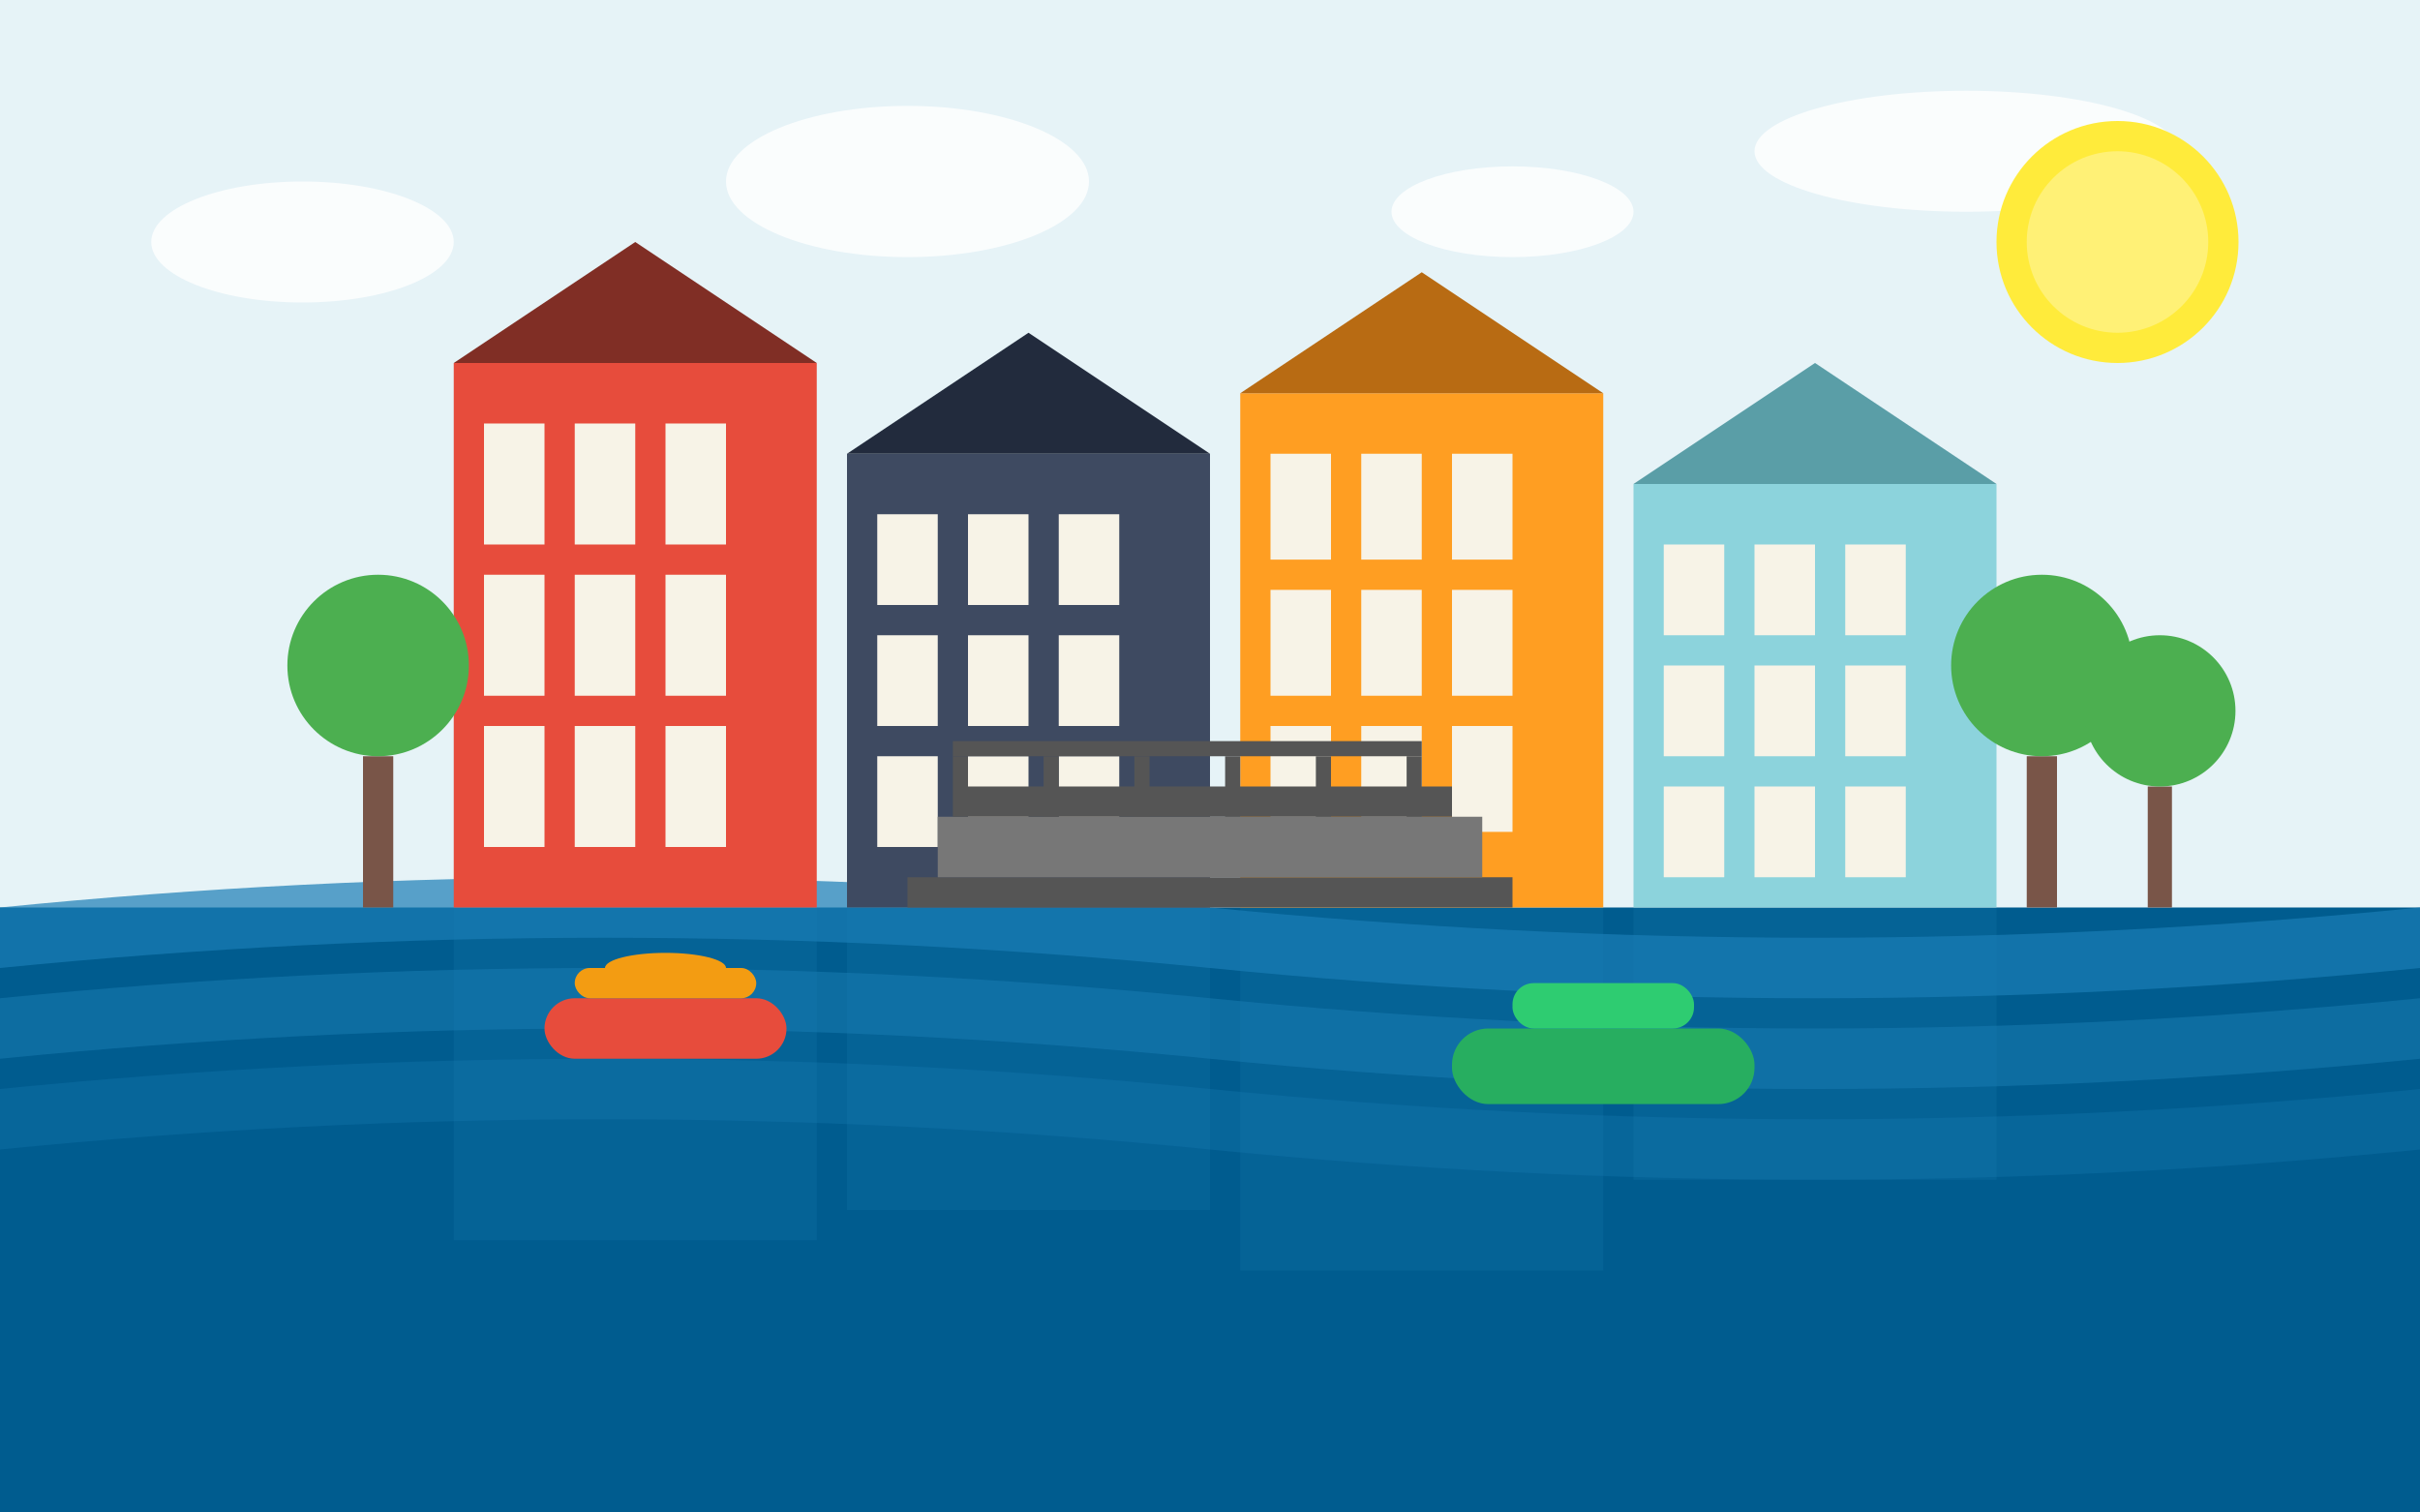 <svg xmlns="http://www.w3.org/2000/svg" viewBox="0 0 800 500" width="800" height="500">
  <!-- Sky Background -->
  <rect width="800" height="500" fill="#e6f3f7" />
  
  <!-- Water -->
  <rect y="300" width="800" height="200" fill="#005c8f" />
  <path d="M0,300 Q200,280 400,300 Q600,320 800,300 L800,320 Q600,340 400,320 Q200,300 0,320 Z" fill="#1a7eb5" opacity="0.7" />
  <path d="M0,330 Q200,310 400,330 Q600,350 800,330 L800,350 Q600,370 400,350 Q200,330 0,350 Z" fill="#1a7eb5" opacity="0.5" />
  <path d="M0,360 Q200,340 400,360 Q600,380 800,360 L800,380 Q600,400 400,380 Q200,360 0,380 Z" fill="#1a7eb5" opacity="0.3" />
  
  <!-- Reflections -->
  <rect x="150" y="300" width="120" height="110" fill="#1a7eb5" opacity="0.2" />
  <rect x="280" y="300" width="120" height="100" fill="#1a7eb5" opacity="0.2" />
  <rect x="410" y="300" width="120" height="120" fill="#1a7eb5" opacity="0.2" />
  <rect x="540" y="300" width="120" height="90" fill="#1a7eb5" opacity="0.2" />
  
  <!-- Amsterdam Buildings Left Side -->
  <g>
    <!-- Building 1 -->
    <rect x="150" y="120" width="120" height="180" fill="#e74c3c" />
    <rect x="160" y="140" width="20" height="40" fill="#f7f3e7" />
    <rect x="190" y="140" width="20" height="40" fill="#f7f3e7" />
    <rect x="220" y="140" width="20" height="40" fill="#f7f3e7" />
    <rect x="160" y="190" width="20" height="40" fill="#f7f3e7" />
    <rect x="190" y="190" width="20" height="40" fill="#f7f3e7" />
    <rect x="220" y="190" width="20" height="40" fill="#f7f3e7" />
    <rect x="160" y="240" width="20" height="40" fill="#f7f3e7" />
    <rect x="190" y="240" width="20" height="40" fill="#f7f3e7" />
    <rect x="220" y="240" width="20" height="40" fill="#f7f3e7" />
    <path d="M150,120 L210,80 L270,120 Z" fill="#802e25" />
    
    <!-- Building 2 -->
    <rect x="280" y="150" width="120" height="150" fill="#3e4a61" />
    <rect x="290" y="170" width="20" height="30" fill="#f7f3e7" />
    <rect x="320" y="170" width="20" height="30" fill="#f7f3e7" />
    <rect x="350" y="170" width="20" height="30" fill="#f7f3e7" />
    <rect x="290" y="210" width="20" height="30" fill="#f7f3e7" />
    <rect x="320" y="210" width="20" height="30" fill="#f7f3e7" />
    <rect x="350" y="210" width="20" height="30" fill="#f7f3e7" />
    <rect x="290" y="250" width="20" height="30" fill="#f7f3e7" />
    <rect x="320" y="250" width="20" height="30" fill="#f7f3e7" />
    <rect x="350" y="250" width="20" height="30" fill="#f7f3e7" />
    <path d="M280,150 L340,110 L400,150 Z" fill="#222b3d" />
  </g>
  
  <!-- Amsterdam Buildings Right Side -->
  <g>
    <!-- Building 3 -->
    <rect x="410" y="130" width="120" height="170" fill="#ff9e22" />
    <rect x="420" y="150" width="20" height="35" fill="#f7f3e7" />
    <rect x="450" y="150" width="20" height="35" fill="#f7f3e7" />
    <rect x="480" y="150" width="20" height="35" fill="#f7f3e7" />
    <rect x="420" y="195" width="20" height="35" fill="#f7f3e7" />
    <rect x="450" y="195" width="20" height="35" fill="#f7f3e7" />
    <rect x="480" y="195" width="20" height="35" fill="#f7f3e7" />
    <rect x="420" y="240" width="20" height="35" fill="#f7f3e7" />
    <rect x="450" y="240" width="20" height="35" fill="#f7f3e7" />
    <rect x="480" y="240" width="20" height="35" fill="#f7f3e7" />
    <path d="M410,130 L470,90 L530,130 Z" fill="#b86b13" />
    
    <!-- Building 4 -->
    <rect x="540" y="160" width="120" height="140" fill="#8cd3dc" />
    <rect x="550" y="180" width="20" height="30" fill="#f7f3e7" />
    <rect x="580" y="180" width="20" height="30" fill="#f7f3e7" />
    <rect x="610" y="180" width="20" height="30" fill="#f7f3e7" />
    <rect x="550" y="220" width="20" height="30" fill="#f7f3e7" />
    <rect x="580" y="220" width="20" height="30" fill="#f7f3e7" />
    <rect x="610" y="220" width="20" height="30" fill="#f7f3e7" />
    <rect x="550" y="260" width="20" height="30" fill="#f7f3e7" />
    <rect x="580" y="260" width="20" height="30" fill="#f7f3e7" />
    <rect x="610" y="260" width="20" height="30" fill="#f7f3e7" />
    <path d="M540,160 L600,120 L660,160 Z" fill="#5a9ea7" />
  </g>
  
  <!-- Bridge -->
  <rect x="300" y="290" width="200" height="10" fill="#555555" />
  <rect x="310" y="270" width="180" height="20" fill="#777777" />
  <rect x="320" y="260" width="160" height="10" fill="#555555" />
  
  <!-- Bridge Railings -->
  <rect x="315" y="250" width="5" height="20" fill="#555555" />
  <rect x="345" y="250" width="5" height="20" fill="#555555" />
  <rect x="375" y="250" width="5" height="20" fill="#555555" />
  <rect x="405" y="250" width="5" height="20" fill="#555555" />
  <rect x="435" y="250" width="5" height="20" fill="#555555" />
  <rect x="465" y="250" width="5" height="20" fill="#555555" />
  <rect x="315" y="245" width="155" height="5" fill="#555555" />
  
  <!-- Boat 1 -->
  <rect x="180" y="330" width="80" height="20" rx="10" fill="#e74c3c" />
  <rect x="190" y="320" width="60" height="10" rx="5" fill="#f39c12" />
  <ellipse cx="220" cy="320" rx="20" ry="5" fill="#f39c12" />
  
  <!-- Boat 2 -->
  <rect x="480" y="340" width="100" height="25" rx="12" fill="#27ae60" />
  <rect x="500" y="325" width="60" height="15" rx="7" fill="#2ecc71" />
  
  <!-- Trees Left -->
  <rect x="120" y="250" width="10" height="50" fill="#795548" />
  <circle cx="125" cy="220" r="30" fill="#4CAF50" />
  
  <!-- Trees Right -->
  <rect x="670" y="250" width="10" height="50" fill="#795548" />
  <circle cx="675" cy="220" r="30" fill="#4CAF50" />
  <rect x="710" y="260" width="8" height="40" fill="#795548" />
  <circle cx="714" cy="235" r="25" fill="#4CAF50" />
  
  <!-- Clouds -->
  <ellipse cx="100" cy="80" rx="50" ry="20" fill="white" opacity="0.8" />
  <ellipse cx="300" cy="60" rx="60" ry="25" fill="white" opacity="0.8" />
  <ellipse cx="500" cy="70" rx="40" ry="15" fill="white" opacity="0.8" />
  <ellipse cx="650" cy="50" rx="70" ry="20" fill="white" opacity="0.8" />
  
  <!-- Sun -->
  <circle cx="700" cy="80" r="40" fill="#ffeb3b" />
  <circle cx="700" cy="80" r="30" fill="#fff176" />
</svg>
